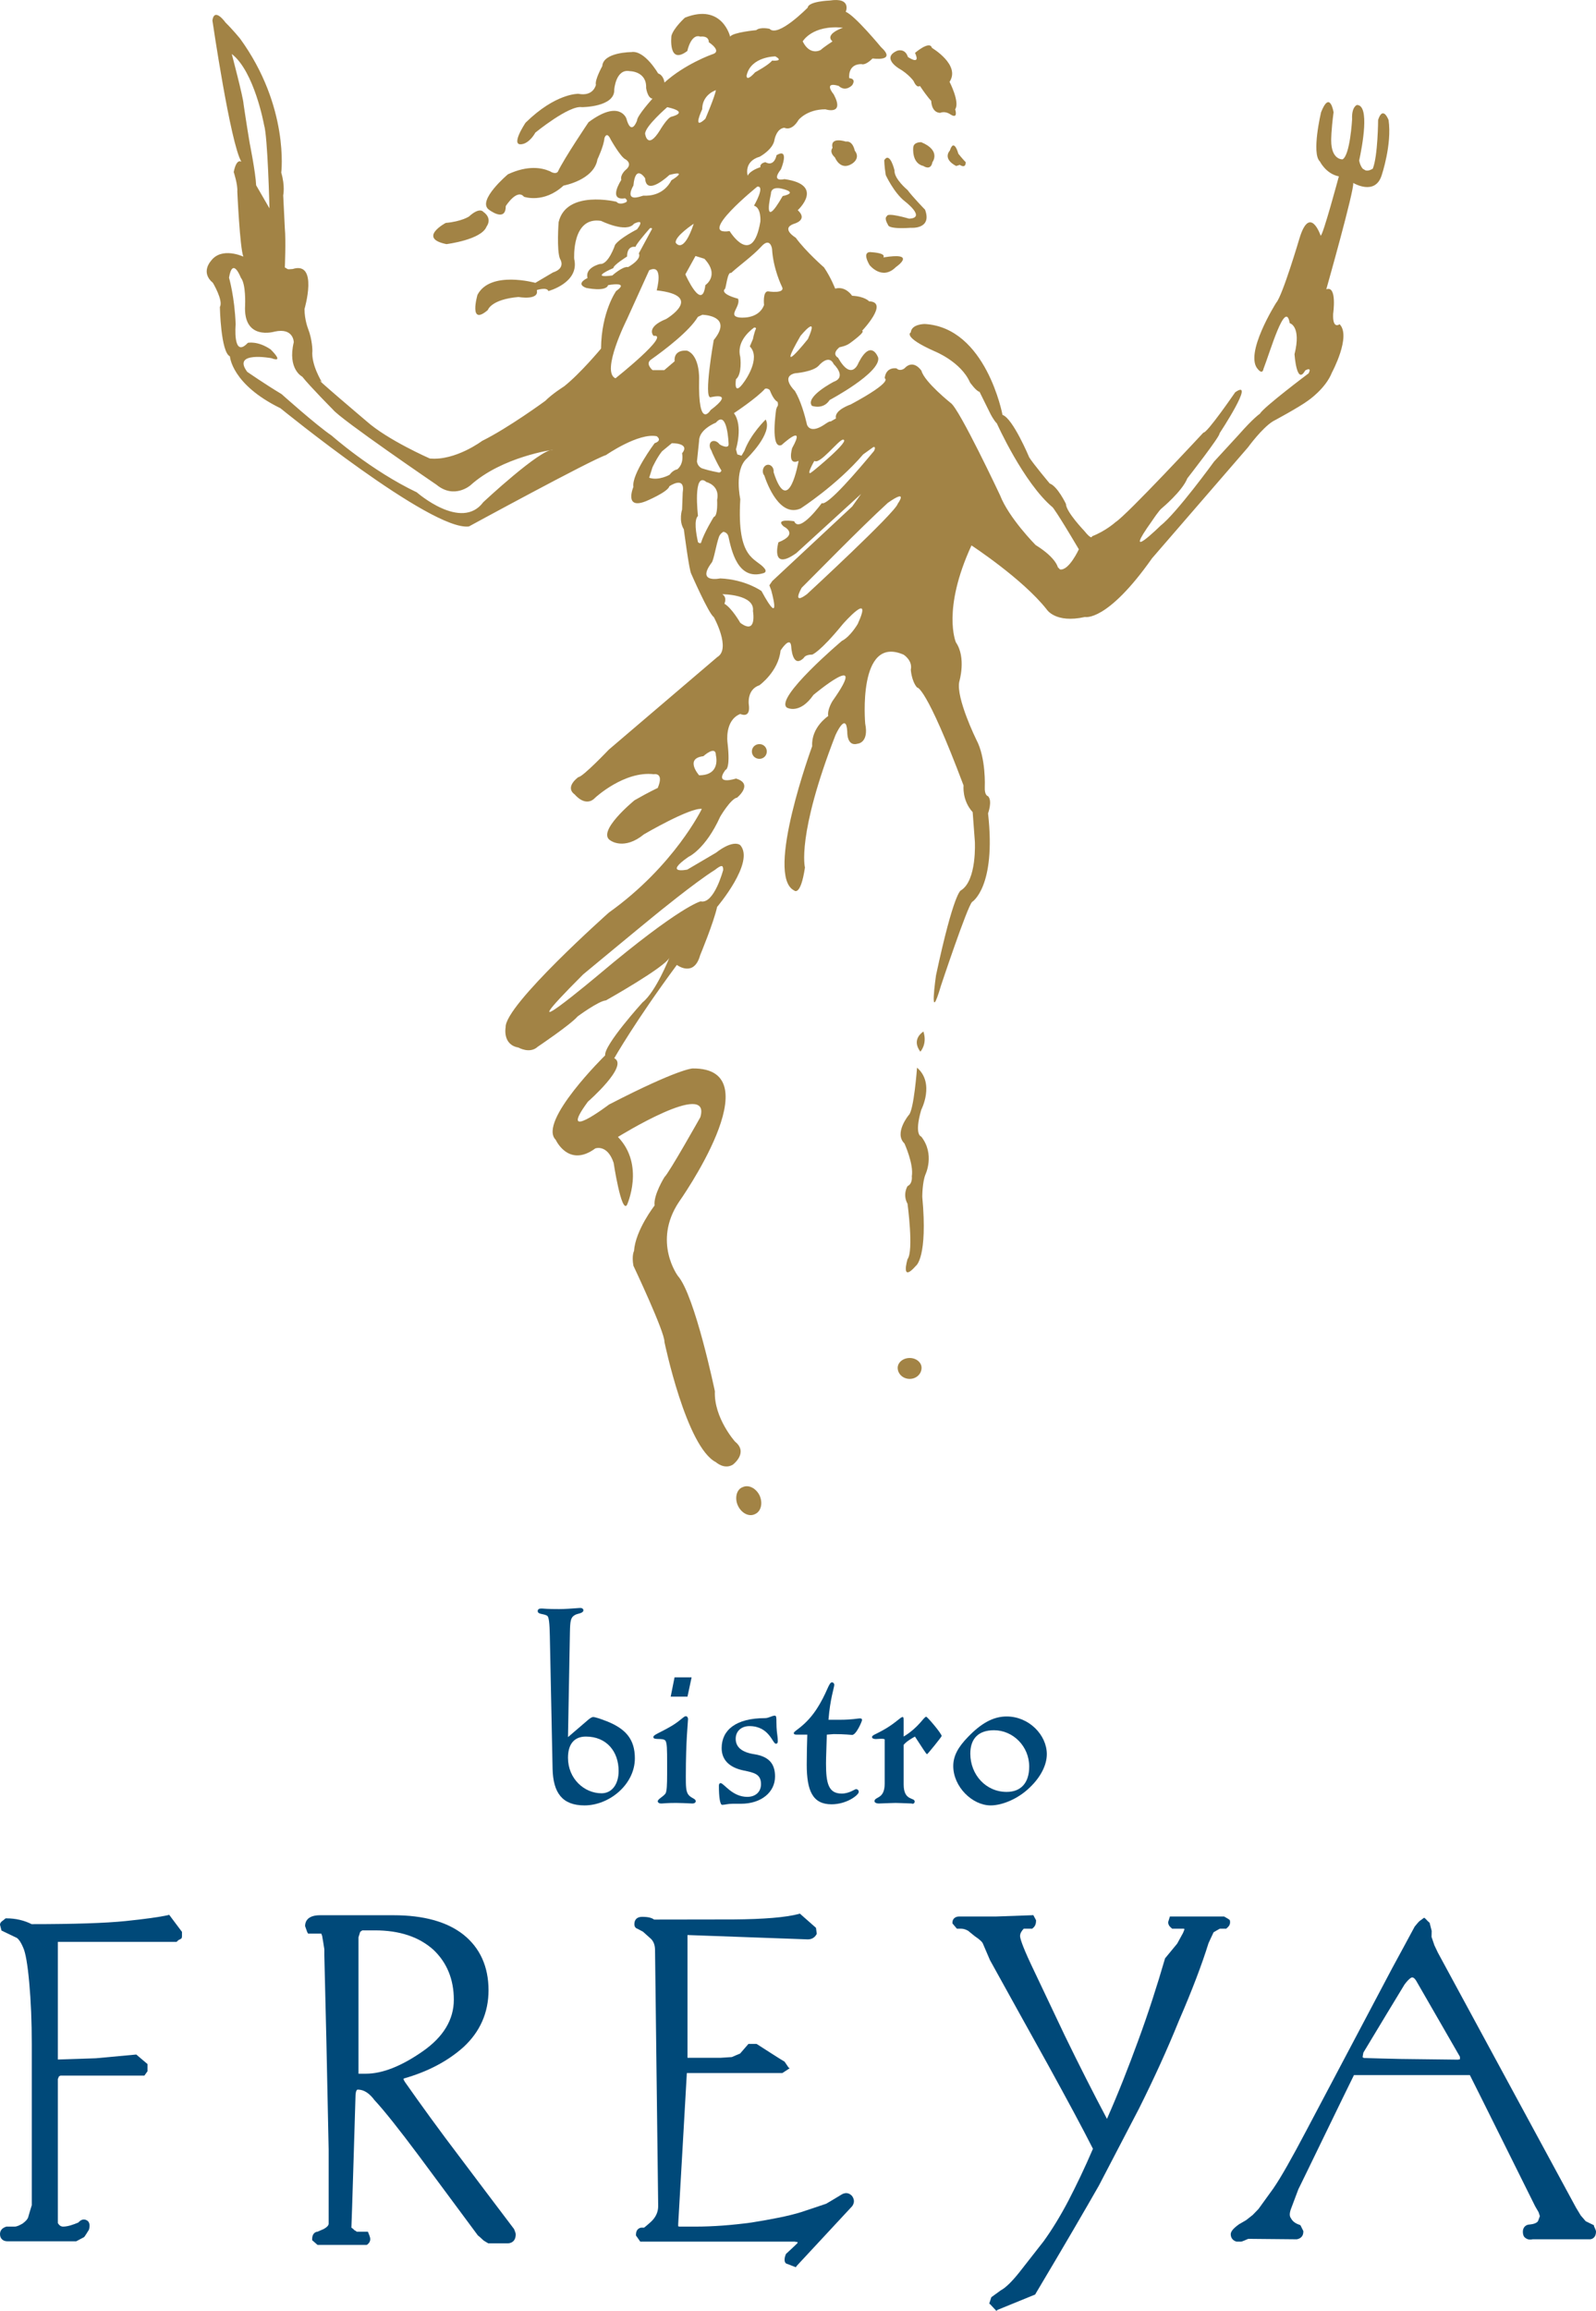 <?xml version="1.0" encoding="UTF-8"?>
<svg width="115.993px" height="167.857px" viewBox="0 0 115.993 167.857" version="1.1" xmlns="http://www.w3.org/2000/svg" xmlns:xlink="http://www.w3.org/1999/xlink">
    <title>Freya-logo</title>
    <g id="Page-1" stroke="none" stroke-width="1" fill="none" fill-rule="evenodd">
        <g id="Elementen-los" transform="translate(-585, -2537)">
            <g id="Freya-logo" transform="translate(585, 2537)">
                <path d="M53.98,108.021 C53.534,108.172 53.384,108.801 53.615,109.334 C53.861,109.897 54.419,110.198 54.851,109.99 C55.299,109.81 55.456,109.214 55.215,108.651 C54.969,108.115 54.419,107.817 53.98,108.021" id="Fill-4-Copy-3" fill="#A28345"></path>
                <path d="M100.158,8.708 C100.158,8.708 100.143,11.327 99.771,12.252 C99.539,12.392 99.354,12.423 99.22,12.364 L99.047,12.26 C98.899,12.102 98.819,11.857 98.78,11.664 C99.005,10.62 99.571,7.62 98.617,7.626 C98.617,7.626 98.223,7.748 98.267,8.67 C98.267,8.67 98.124,11.269 97.574,11.575 C97.574,11.575 96.748,11.633 96.748,10.194 C96.748,10.194 96.74,9.509 96.92,8.156 C96.92,8.156 96.658,6.504 96.011,8.156 C96.011,8.156 95.296,11.155 95.928,11.73 C95.928,11.73 96.369,12.631 97.305,12.81 C97.305,12.809 96.137,17.164 95.981,17.116 C95.981,17.116 95.2,14.807 94.439,17.323 C94.439,17.323 93.21,21.484 92.75,21.992 C92.75,21.992 90.366,25.759 91.44,26.839 C91.44,26.839 91.744,27.229 91.826,26.795 C92.31,25.56 93.428,21.664 93.733,23.473 C93.733,23.473 94.596,23.675 94.082,25.732 C94.082,25.732 94.237,28.038 94.856,26.913 C94.856,26.913 95.364,26.601 95.11,27.115 C95.11,27.115 91.796,29.604 91.572,30.048 C91.572,30.048 91.111,30.346 90.03,31.576 L88.237,33.526 C88.237,33.526 85.51,37.281 84.333,38.195 C84.333,38.195 81.422,41.053 83.731,37.831 C83.731,37.831 84.237,37.063 84.438,36.916 C84.438,36.916 85.927,35.679 86.292,34.746 C86.292,34.746 88.712,31.65 88.632,31.479 C88.632,31.479 91.311,27.422 89.771,28.493 C89.771,28.493 87.723,31.479 87.462,31.421 C87.462,31.421 81.891,37.42 81.073,37.927 C81.073,37.927 80.366,38.569 79.367,38.955 C79.367,38.955 79.367,39.269 78.801,38.56 C78.801,38.56 77.469,37.168 77.469,36.602 C77.469,36.602 76.858,35.32 76.293,35.121 C76.293,35.121 75.085,33.682 74.801,33.221 C74.801,33.221 73.611,30.377 72.86,30.139 C72.86,30.139 71.674,23.788 67.205,23.534 C67.205,23.534 66.24,23.534 66.195,24.143 C66.195,24.143 65.539,24.456 67.937,25.522 C67.937,25.522 69.836,26.274 70.497,27.779 C70.497,27.779 70.937,28.41 71.191,28.463 C71.191,28.463 71.75,29.582 71.98,30.057 C71.98,30.057 72.219,30.531 72.45,30.758 C72.45,30.758 74.385,35.078 76.509,36.856 C76.509,36.856 76.776,37.138 78.407,39.899 C78.407,39.899 77.685,41.479 77.036,41.36 C77.036,41.36 76.732,41.048 76.88,41.203 C76.88,41.203 76.754,40.512 75.266,39.59 C75.266,39.59 73.32,37.629 72.679,35.97 C72.679,35.97 69.716,29.676 69.099,29.275 C69.099,29.275 67.184,27.747 66.969,26.931 C66.969,26.931 66.395,26.041 65.732,26.759 C65.732,26.759 65.419,27.01 65.159,26.759 C65.159,26.759 64.392,26.601 64.295,27.48 C64.295,27.48 65.019,27.66 61.831,29.377 C61.831,29.377 60.594,29.789 60.759,30.393 C60.759,30.393 60.594,30.487 60.37,30.615 C60.326,30.593 60.229,30.631 60.028,30.764 C59.127,31.404 58.783,31.145 58.657,30.874 C58.494,30.167 58.202,29.117 57.77,28.395 C57.77,28.395 56.698,27.374 57.77,27.115 C57.77,27.115 59.09,27.018 59.508,26.555 C59.508,26.555 60.236,25.677 60.594,26.453 C60.594,26.453 61.578,27.374 60.594,27.731 C60.594,27.731 58.501,28.813 59.007,29.477 C59.007,29.477 59.826,29.789 60.296,29.056 C60.296,29.056 64.013,27.079 63.826,25.982 C63.826,25.982 63.327,24.544 62.396,26.349 C62.396,26.349 61.905,27.753 60.906,25.982 C60.906,25.982 60.393,25.732 61.012,25.223 C61.012,25.223 61.482,25.141 61.75,24.941 C61.75,24.941 62.955,24.086 62.651,24.031 C62.651,24.031 64.646,21.94 63.164,21.888 C63.164,21.887 62.858,21.529 61.927,21.484 C61.927,21.484 61.467,20.755 60.698,20.964 C60.698,20.964 60.386,20.153 59.888,19.424 C59.888,19.424 58.567,18.275 57.829,17.264 C57.83,17.264 56.698,16.601 57.718,16.251 C57.718,16.251 58.754,15.983 57.979,15.267 C57.979,15.267 59.989,13.429 57.011,13.011 C57.011,13.011 55.983,13.28 56.758,12.296 C56.758,12.296 57.421,10.702 56.438,11.269 C56.438,11.269 56.289,12.146 55.626,11.782 C55.626,11.782 55.216,11.84 55.262,12.146 C55.262,12.146 54.554,12.349 54.338,12.758 C54.338,12.758 54.024,11.73 55.216,11.382 C55.216,11.382 56.192,10.858 56.289,10.144 C56.289,10.144 56.438,9.325 57.011,9.28 C57.011,9.28 57.518,9.579 58.039,8.708 C58.039,8.708 58.643,7.94 59.989,7.94 C59.989,7.94 61.419,8.403 60.594,6.859 C60.594,6.859 59.776,5.886 60.959,6.242 C60.96,6.242 61.376,6.711 61.927,6.196 C61.927,6.196 62.284,5.729 61.718,5.676 C61.719,5.676 61.578,4.655 62.605,4.655 C62.605,4.655 62.858,4.804 63.418,4.246 C63.418,4.246 65.211,4.505 64.028,3.42 C64.028,3.42 62.129,1.12 61.467,0.86 C61.467,0.86 61.927,-0.214 60.296,0.039 C60.296,0.039 58.754,0.092 58.702,0.554 C58.702,0.554 56.542,2.757 55.932,2.094 C55.932,2.094 55.262,1.937 54.957,2.191 C54.957,2.191 53.265,2.346 53.064,2.661 C53.064,2.661 52.492,0.211 49.781,1.282 C49.781,1.282 48.961,2.02 48.798,2.599 C48.798,2.599 48.537,4.776 49.952,3.704 C49.952,3.704 50.22,2.415 50.898,2.661 C50.898,2.661 51.515,2.555 51.515,3.069 C51.515,3.069 52.558,3.741 51.732,3.956 C51.732,3.956 49.781,4.648 48.291,5.997 C48.291,5.997 48.247,5.475 47.83,5.334 C47.83,5.334 46.853,3.627 45.886,3.784 C45.886,3.784 43.838,3.784 43.772,4.804 C43.772,4.804 43.212,5.809 43.309,6.162 C43.309,6.162 43.138,7.029 42.035,6.814 C42.035,6.814 40.389,6.756 38.194,8.916 C38.194,8.916 36.957,10.755 38.037,10.448 C38.037,10.448 38.499,10.355 38.908,9.632 C38.908,9.632 41.366,7.626 42.291,7.784 C42.291,7.784 44.702,7.784 44.642,6.504 C44.642,6.504 44.755,4.969 45.774,5.169 C45.774,5.168 47.011,5.169 46.959,6.392 C46.959,6.392 47.055,7.12 47.42,7.168 C47.42,7.167 46.297,8.403 46.297,8.758 C46.297,8.758 45.886,9.943 45.521,8.604 C45.521,8.603 45.029,7.195 42.773,8.879 C42.773,8.879 40.994,11.509 40.539,12.481 C40.33,12.708 39.944,12.423 39.944,12.423 L39.959,12.437 C39.4,12.193 38.394,11.975 36.914,12.661 C36.914,12.661 34.656,14.562 35.521,15.221 C35.521,15.221 36.757,16.192 36.757,14.971 C36.757,14.971 37.576,13.674 38.082,14.293 C38.082,14.293 39.519,14.807 40.956,13.481 C40.956,13.481 43.168,13.086 43.421,11.575 C43.421,11.575 43.883,10.605 43.928,10.039 C43.928,10.039 44.084,9.474 44.389,10.144 C44.389,10.144 45.112,11.426 45.462,11.575 C45.462,11.575 46.034,11.888 45.462,12.349 C45.462,12.349 45.051,12.708 45.156,13.065 C45.156,13.065 44.136,14.605 45.432,14.403 C45.432,14.403 45.73,14.605 45.432,14.718 C45.432,14.718 45.008,14.911 44.806,14.657 C44.806,14.657 41.157,13.762 40.599,16.138 C40.599,16.138 40.442,18.193 40.702,18.806 C40.702,18.806 41.164,19.474 40.19,19.789 L38.908,20.545 C38.908,20.545 35.632,19.631 34.701,21.417 C34.701,21.417 34.031,23.743 35.454,22.52 C35.454,22.52 35.677,21.747 37.679,21.573 C37.679,21.573 39.207,21.844 39.013,21.069 C39.013,21.069 39.757,20.829 39.853,21.142 C39.853,21.142 42.14,20.54 41.731,18.806 C41.731,18.806 41.537,15.707 43.682,16.044 C43.682,16.044 45.521,16.957 46.079,16.251 C46.079,16.251 46.959,15.79 46.297,16.659 C46.297,16.659 45.037,17.3 44.702,17.784 C44.702,17.784 44.226,19.23 43.608,19.175 C43.608,19.175 42.498,19.424 42.699,20.197 C42.699,20.197 41.774,20.606 42.602,20.913 C42.602,20.913 44.04,21.225 44.195,20.711 C44.195,20.711 45.811,20.413 44.777,21.142 C44.777,21.142 43.704,22.654 43.682,25.32 C43.682,25.32 42.184,27.124 40.994,28.067 C40.994,28.067 40.136,28.604 39.63,29.117 C39.63,29.117 36.957,31.078 35.035,32.028 C35.035,32.028 33.101,33.481 31.239,33.305 C31.239,33.305 28.171,31.963 26.643,30.6 C26.643,30.6 22.436,27.041 23.39,27.747 C23.39,27.747 22.6,26.483 22.704,25.477 C22.704,25.477 22.704,24.68 22.391,23.881 C22.391,23.881 22.131,23.23 22.131,22.445 C22.131,22.445 23.159,18.946 21.268,19.54 C20.784,19.587 20.955,19.54 20.701,19.43 C20.701,19.43 20.784,17.449 20.701,16.585 L20.583,14.187 C20.583,14.187 20.732,13.525 20.441,12.541 C20.441,12.541 21.044,7.761 17.446,2.801 C17.446,2.801 16.926,2.163 16.391,1.638 C16.391,1.638 15.585,0.495 15.437,1.484 C15.437,1.484 16.746,10.427 17.544,11.752 C17.544,11.751 17.195,11.454 16.986,12.498 C16.986,12.498 17.285,13.392 17.247,13.906 C17.247,13.906 17.434,18.021 17.686,18.641 C17.686,18.64 16.092,17.889 15.318,18.969 C15.318,18.969 14.559,19.789 15.473,20.545 C15.473,20.545 16.249,21.844 15.98,22.296 C15.98,22.296 16.04,25.572 16.71,25.886 C16.71,25.886 16.822,27.913 20.381,29.653 C20.381,29.653 31.372,38.606 34.082,38.239 C34.082,38.239 43.011,33.376 44.04,33.056 C44.04,33.056 46.392,31.421 47.726,31.686 C47.726,31.686 48.179,31.984 47.575,32.194 C47.575,32.194 45.886,34.451 46.034,35.365 C46.034,35.365 45.319,37.063 46.959,36.4 C46.959,36.4 48.544,35.737 48.648,35.32 C48.648,35.32 49.825,34.503 49.617,35.785 L49.572,37.011 C49.572,37.011 49.311,37.831 49.699,38.446 C49.699,38.446 50.086,41.429 50.235,41.672 C50.235,41.672 51.515,44.6 51.873,44.816 C51.873,44.816 53.154,47.123 52.133,47.726 L44.247,54.451 C44.247,54.451 42.349,56.447 42.035,56.447 C42.035,56.447 41.009,57.16 41.774,57.712 C41.774,57.712 42.558,58.695 43.265,57.936 C43.265,57.936 45.373,55.983 47.516,56.238 C47.516,56.238 48.291,56.074 47.801,57.237 C47.801,57.237 47.211,57.502 46.116,58.129 C46.116,58.129 43.265,60.452 44.389,61.065 C44.389,61.065 45.373,61.778 46.802,60.602 C46.802,60.602 50.137,58.652 51.008,58.756 C51.008,58.756 49.006,62.896 44.247,66.29 C44.247,66.29 36.668,73.022 36.749,74.617 C36.749,74.617 36.496,75.884 37.679,76.092 C37.679,76.092 38.507,76.57 39.08,76.033 C39.08,76.033 41.455,74.439 41.984,73.827 C41.984,73.827 43.517,72.697 44.04,72.666 C44.04,72.666 48.334,70.254 48.648,69.567 C48.648,69.567 47.672,72.039 46.696,72.813 C46.697,72.813 43.883,75.911 43.981,76.659 C43.981,76.659 39.064,81.482 40.389,82.794 C40.389,82.794 41.32,84.851 43.265,83.418 C43.265,83.418 44.136,83.09 44.597,84.464 C44.597,84.464 45.156,88.156 45.565,87.527 C45.565,87.527 46.891,84.638 44.91,82.585 C44.91,82.585 51.732,78.351 50.898,81.153 C50.898,81.153 48.604,85.236 48.291,85.503 C48.291,85.503 47.472,86.815 47.575,87.563 C47.575,87.563 46.184,89.345 46.079,90.867 C46.079,90.867 45.901,91.194 46.034,91.939 C46.034,91.939 48.334,96.794 48.291,97.479 C48.291,97.479 49.869,105.103 52.029,106.208 C52.029,106.208 52.639,106.772 53.265,106.386 C53.265,106.386 54.42,105.521 53.422,104.717 C53.422,104.717 51.873,102.987 51.955,101.054 C51.955,101.054 50.504,94.086 49.267,92.681 C49.267,92.681 47.42,90.21 49.334,87.321 C49.334,87.321 56.267,77.554 50.338,77.61 C50.338,77.61 49.334,77.61 44.263,80.23 C44.263,80.23 40.42,83.15 42.729,80.021 C42.729,80.021 45.73,77.404 44.642,76.867 C44.642,76.867 46.184,74.155 49.192,70.09 C49.192,70.09 50.429,71.029 50.883,69.389 C50.883,69.389 51.873,67.008 52.118,65.876 C52.118,65.876 54.882,62.627 53.802,61.392 C53.802,61.392 53.339,60.93 52.029,61.944 L49.952,63.165 C49.952,63.165 48.179,63.536 50.034,62.242 C50.034,62.242 51.263,61.706 52.342,59.321 C52.342,59.321 53.109,58.011 53.572,57.936 C53.572,57.936 54.798,56.939 53.489,56.552 C53.489,56.552 51.873,57.087 52.722,55.926 C52.722,55.926 53.109,55.926 52.871,53.928 C52.871,53.928 52.648,52.321 53.802,51.86 C53.802,51.86 54.577,52.247 54.42,51.162 C54.42,51.162 54.263,50.088 55.193,49.775 C55.193,49.775 56.572,48.786 56.729,47.251 C56.729,47.251 57.421,46.163 57.502,46.936 C57.503,46.936 57.57,48.621 58.419,47.787 C58.419,47.787 58.501,47.549 59.028,47.549 C59.028,47.549 59.573,47.392 61.263,45.323 C61.263,45.323 63.499,42.782 62.337,45.323 C62.337,45.323 61.802,46.246 61.19,46.549 C61.19,46.549 56.267,50.706 57.189,51.399 C57.189,51.399 58.107,51.935 59.119,50.477 C59.119,50.477 63.269,47.014 60.504,50.921 C60.504,50.921 60.109,51.547 60.192,52.01 C60.192,52.01 58.941,52.83 59.028,54.199 C59.028,54.199 55.572,63.611 57.718,64.682 C57.718,64.682 58.181,65.159 58.501,63.015 C58.501,63.015 57.882,60.692 60.722,53.393 C60.722,53.393 61.503,51.636 61.578,53.156 C61.578,53.156 61.532,54.258 62.337,54.02 C62.337,54.02 63.164,53.962 62.88,52.558 C62.88,52.558 62.3,46.08 65.674,47.555 C65.674,47.555 66.342,47.975 66.195,48.643 C66.195,48.643 66.24,49.455 66.648,49.939 C66.648,49.938 67.265,49.715 70.03,57.058 C70.03,57.058 69.904,58.129 70.691,58.993 C70.691,58.993 70.804,60.452 70.85,61.123 C70.85,61.123 71.012,63.967 69.828,64.682 C69.828,64.682 69.321,64.801 68.026,70.847 C68.026,70.847 67.468,74.721 68.392,71.581 C68.392,71.581 70.29,65.876 70.647,65.517 C70.647,65.517 72.412,64.445 71.809,59.081 C71.809,59.081 72.145,58.177 71.809,57.834 C71.809,57.833 71.541,57.8 71.571,57.16 C71.571,57.16 71.674,55.062 70.953,53.722 C70.953,53.722 69.471,50.706 69.716,49.521 C69.716,49.521 70.245,47.781 69.471,46.655 C69.471,46.654 68.444,44.302 70.605,39.618 C70.605,39.618 74.319,42.045 76.068,44.263 C76.068,44.263 76.695,45.301 78.853,44.816 C78.853,44.816 80.447,45.211 83.731,40.548 L90.702,32.492 C90.702,32.492 91.72,31.089 92.519,30.6 C92.52,30.6 94.417,29.582 95.059,29.104 C95.059,29.104 96.337,28.24 96.8,27.063 C96.8,27.063 98.223,24.428 97.359,23.55 C97.359,23.55 96.836,23.964 96.89,22.788 C96.89,22.788 97.193,20.705 96.391,21.015 C96.391,21.015 98.446,13.762 98.348,13.288 C98.348,13.288 99.951,14.254 100.419,12.721 C100.419,12.721 101.173,10.501 100.918,8.723 C100.918,8.723 100.515,7.626 100.158,8.708 Z M58.181,24.395 C58.181,24.395 59.573,22.704 58.717,24.627 C58.717,24.627 56.267,27.703 58.181,24.395 L58.181,24.395 Z M61.263,2.014 C61.263,2.014 59.888,2.474 60.504,3.008 C60.504,3.008 59.888,3.406 59.649,3.627 C59.649,3.627 58.882,4.096 58.337,3.008 C58.337,3.008 59.028,1.788 61.263,2.014 L61.263,2.014 Z M16.844,3.92 C18.49,5.19 19.189,9.065 19.189,9.065 C19.457,9.885 19.584,15.133 19.584,15.133 L18.616,13.459 C18.573,12.519 18.147,10.398 18.147,10.398 C17.932,9.131 17.701,7.56 17.701,7.56 C17.686,7.106 16.844,3.92 16.844,3.92 L16.844,3.92 Z M35.126,36.474 C33.538,38.612 30.293,35.763 30.293,35.763 C26.957,34.174 24.104,31.641 24.104,31.641 C22.973,30.874 20.463,28.626 20.463,28.626 C19.272,27.913 17.969,27.01 17.969,27.01 C16.822,25.477 19.726,26.018 19.726,26.018 C20.732,26.4 19.665,25.378 19.665,25.378 C18.72,24.738 18.013,24.903 18.013,24.903 C16.896,26.096 17.126,23.55 17.126,23.55 C17.054,21.573 16.644,20.167 16.644,20.167 C16.912,18.604 17.5,20.167 17.5,20.167 C17.887,20.628 17.814,22.163 17.814,22.163 C17.655,24.785 19.965,24.086 19.965,24.086 C21.35,23.787 21.35,24.859 21.35,24.859 C20.88,26.825 21.967,27.361 21.967,27.361 C22.526,28.067 24.187,29.741 24.187,29.741 C24.739,30.452 31.723,35.21 31.723,35.21 C33.019,36.281 34.194,35.248 34.194,35.248 C36.496,33.169 40.205,32.664 40.205,32.664 C39.272,32.598 35.126,36.474 35.126,36.474 L35.126,36.474 Z M51.948,63.194 C52.462,62.79 52.558,62.838 52.558,63.194 C52.558,63.194 51.903,65.696 50.921,65.473 C50.921,65.473 49.468,65.784 43.54,70.774 C43.54,70.774 36.228,76.923 42.387,70.774 C42.387,70.774 46.809,67.111 47.606,66.47 C47.606,66.47 50.518,64.086 51.948,63.194 L51.948,63.194 Z M50.809,56.315 C50.809,56.315 49.728,55.093 51.12,54.928 C51.12,54.928 52.029,54.094 52.029,54.868 C52.029,54.868 52.417,56.315 50.809,56.315 L50.809,56.315 Z M59.186,33.475 C59.573,33.788 60.959,31.935 61.263,31.935 C61.883,31.935 59.186,34.167 58.954,34.324 C58.544,34.591 59.186,33.475 59.186,33.475 L59.186,33.475 Z M56.028,14.092 C56.028,13.481 56.809,13.702 56.809,13.702 C58.107,14.017 56.884,14.24 56.884,14.24 C55.343,16.928 56.028,14.092 56.028,14.092 L56.028,14.092 Z M56.11,18.076 C56.192,19.539 56.818,20.8 56.818,20.8 C57.145,21.373 55.813,21.164 55.813,21.164 C55.417,21.164 55.529,22.156 55.529,22.156 C55.112,23.257 53.713,23.059 53.713,23.059 C52.871,22.932 53.84,22.282 53.645,21.7 C52.231,21.313 52.685,20.987 52.685,20.987 C52.766,20.949 52.871,19.689 53.131,19.833 C53.713,19.297 54.696,18.595 55.306,17.933 C55.983,17.164 56.11,18.076 56.11,18.076 L56.11,18.076 Z M54.107,27.703 C53.265,28.932 53.489,27.546 53.489,27.546 C53.957,27.167 53.802,25.939 53.802,25.939 C53.534,24.92 54.316,24.157 54.807,23.792 C54.882,23.792 54.932,23.8 54.948,23.859 C54.798,24.188 54.723,24.627 54.723,24.627 L54.494,25.163 C55.343,26.018 54.107,27.703 54.107,27.703 L54.107,27.703 Z M51.679,32.686 C51.709,32.722 51.754,32.863 51.776,32.917 C52.088,33.591 52.297,33.973 52.43,34.174 C52.409,34.249 52.372,34.314 52.253,34.324 C51.634,34.21 51.247,34.094 50.996,34.011 C50.771,33.89 50.681,33.705 50.652,33.526 L50.809,32.015 C50.809,31.173 52.029,30.702 52.029,30.702 C52.871,29.705 52.953,32.243 52.953,32.243 C52.983,32.664 52.32,32.313 52.291,32.266 C52.125,32.051 51.873,31.963 51.702,32.084 C51.547,32.194 51.538,32.47 51.679,32.686 L51.679,32.686 Z M54.263,5.475 C54.577,4.096 56.349,4.096 56.349,4.096 C57.033,4.477 56.11,4.403 56.11,4.403 C55.879,4.715 54.882,5.251 54.882,5.251 C54.189,6.013 54.263,5.475 54.263,5.475 L54.263,5.475 Z M55.038,13.556 C55.647,13.481 54.798,14.939 54.798,14.939 C55.343,15.096 55.262,16.093 55.262,16.093 C54.681,19.496 53.027,16.786 53.027,16.786 C50.569,17.164 55.038,13.556 55.038,13.556 L55.038,13.556 Z M51.033,7.94 C51.033,6.859 52.029,6.549 52.029,6.549 C51.955,7.019 51.263,8.631 51.263,8.631 C50.265,9.556 51.032,7.94 51.033,7.94 L51.033,7.94 Z M51.195,18.797 C52.334,20.01 51.263,20.711 51.263,20.711 C51.033,22.704 49.81,19.929 49.81,19.929 L50.547,18.595 L51.195,18.797 Z M50.42,16.251 C49.647,18.551 49.11,17.629 49.11,17.629 C49.028,17.164 50.42,16.251 50.42,16.251 L50.42,16.251 Z M48.493,7.784 C50.19,8.161 48.798,8.476 48.798,8.476 C48.493,8.552 47.955,9.474 47.955,9.474 C47.04,10.94 46.885,9.714 46.885,9.714 C46.885,9.168 48.493,7.784 48.493,7.784 L48.493,7.784 Z M46.034,13.481 C46.184,11.857 46.885,12.946 46.885,12.946 C46.959,14.32 48.648,12.708 48.648,12.708 C50.109,12.318 48.798,13.095 48.798,13.095 C48.247,14.144 47.263,14.24 46.758,14.211 C46.719,14.226 46.691,14.231 46.655,14.24 C45.268,14.718 46.034,13.481 46.034,13.481 L46.034,13.481 Z M44.501,20.01 C42.729,20.249 44.576,19.474 44.576,19.474 C44.576,19.253 45.574,18.634 45.574,18.634 C45.574,17.784 46.184,17.933 46.184,17.933 C46.236,17.747 46.802,17.071 47.233,16.58 C47.308,16.546 47.382,16.557 47.391,16.623 L46.429,18.402 C46.655,18.855 45.648,19.401 45.648,19.401 C45.268,19.318 44.5,20.01 44.501,20.01 L44.501,20.01 Z M44.731,27.48 C43.645,27.01 45.565,23.191 45.565,23.191 L47.181,19.631 C48.276,19.109 47.726,21.092 47.726,21.092 C51.263,21.484 48.418,23.17 48.418,23.17 C46.885,23.787 47.501,24.395 47.501,24.395 C48.798,24.246 44.731,27.48 44.731,27.48 L44.731,27.48 Z M49.572,32.929 C49.572,32.929 49.743,33.661 49.222,34.094 C49.222,34.094 48.931,34.121 48.664,34.486 C48.664,34.486 47.874,34.94 47.181,34.702 L47.42,33.945 C47.42,33.945 47.755,33.221 48.113,32.782 L48.826,32.194 C48.826,32.194 50.19,32.164 49.572,32.929 L49.572,32.929 Z M49.952,25.477 C49.952,25.477 48.953,25.32 49.028,26.245 L48.276,26.886 L47.428,26.886 C47.428,26.886 46.876,26.431 47.308,26.124 C48.334,25.4 50.115,24.039 50.718,23.019 C50.793,22.975 50.921,22.923 51.054,22.862 C51.672,22.898 53.118,23.17 51.873,24.702 C51.873,24.702 51.12,28.932 51.642,28.858 C51.642,28.858 53.489,28.395 51.642,29.789 C51.642,29.789 50.727,31.316 50.809,27.546 C50.809,27.546 50.883,25.856 49.952,25.477 L49.952,25.477 Z M50.727,39.38 C50.591,38.746 50.42,37.779 50.727,37.475 C50.727,37.475 50.338,34.167 51.344,35.016 C51.344,35.016 52.342,35.248 52.118,36.319 C52.118,36.319 52.193,37.475 51.873,37.554 C51.873,37.554 51.172,38.687 50.942,39.44 C50.868,39.485 50.793,39.44 50.727,39.38 L50.727,39.38 Z M53.802,45.241 C53.802,45.241 53.192,44.17 52.648,43.854 C52.648,43.854 52.871,43.393 52.492,43.163 C52.492,43.163 54.882,43.163 54.723,44.39 C54.723,44.39 55.038,46.163 53.802,45.241 L53.802,45.241 Z M56.125,42.208 L55.916,42.515 L56.043,42.856 C56.043,42.856 56.884,45.781 55.343,42.932 C55.343,42.932 54.189,42.092 52.342,42.015 C52.342,42.015 50.569,42.396 51.732,40.855 C51.88,40.644 52.044,39.595 52.245,39.016 C52.334,38.746 52.573,38.629 52.573,38.629 C52.573,38.629 52.862,38.657 52.937,38.963 C53.161,39.968 53.609,42.208 55.499,41.628 C55.499,41.628 55.768,41.554 55.572,41.302 C54.957,40.504 53.534,40.741 53.802,36.255 C53.802,36.255 53.339,34.167 54.263,33.318 C54.263,33.318 56.192,31.479 55.647,30.473 C55.647,30.473 54.554,31.523 54.099,32.752 L53.891,33.1 L53.585,33.006 L53.489,32.634 C53.489,32.634 54.024,30.929 53.339,30.013 C53.339,30.013 55.016,28.902 55.604,28.234 C55.716,28.209 55.827,28.223 55.939,28.328 C56.065,28.648 56.267,29.068 56.513,29.192 C56.542,29.311 56.572,29.459 56.474,29.56 C56.438,29.604 56.438,29.608 56.467,29.604 L56.415,29.705 C56.415,29.705 55.953,32.7 56.809,32.322 C56.809,32.322 58.635,30.637 57.57,32.55 C57.57,32.55 57.189,33.854 58.039,33.475 C58.039,33.475 57.317,37.718 56.221,34.292 C56.228,34.265 56.228,34.244 56.228,34.226 C56.228,33.968 56.043,33.757 55.827,33.757 C55.61,33.757 55.439,33.968 55.439,34.226 C55.439,34.346 55.472,34.459 55.544,34.53 C55.776,35.231 56.684,37.585 58.181,36.938 C58.181,36.938 60.811,35.248 62.732,33.006 L63.477,32.47 C63.58,32.448 63.641,32.515 63.521,32.757 C62.375,34.138 60.134,36.773 59.722,36.548 C59.722,36.548 58.107,38.783 57.718,37.861 C57.718,37.861 56.267,37.624 56.952,38.239 C56.952,38.239 58.107,38.783 56.572,39.394 C56.572,39.394 55.953,41.554 57.882,40.17 L62.583,35.878 L61.936,36.79 L56.125,42.208 Z M65.243,36.596 C65.092,37.212 58.643,43.163 58.643,43.163 C57.503,44.011 58.263,42.694 58.263,42.694 C58.985,41.987 62.553,38.322 64.525,36.527 C66.082,35.431 65.243,36.596 65.243,36.596 L65.243,36.596 Z" id="Fill-6-Copy-3" fill="#A28345"></path>
                <path d="M66.113,98.641 C65.629,98.641 65.242,98.967 65.242,99.354 C65.242,99.801 65.629,100.159 66.113,100.159 C66.595,100.159 66.976,99.801 66.976,99.354 C66.976,98.967 66.595,98.641 66.113,98.641" id="Fill-8-Copy-3" fill="#A28345"></path>
                <path d="M67.112,74.93 C67.112,74.93 66.194,75.464 66.888,76.391 C66.888,76.391 67.408,75.851 67.112,74.93" id="Fill-10-Copy-3" fill="#A28345"></path>
                <path d="M66.953,80.616 C66.953,80.616 67.959,78.683 66.648,77.553 C66.648,77.553 66.418,80.706 66.038,81.004 C66.038,81.004 64.957,82.316 65.732,83.057 C65.732,83.057 66.418,84.552 66.268,85.446 C66.268,85.446 66.342,85.982 65.957,86.157 C65.957,86.157 65.577,86.755 65.957,87.44 C65.957,87.44 66.418,90.866 65.957,91.461 C65.957,91.461 65.419,93.25 66.573,91.939 C66.573,91.939 67.438,91.344 67.028,86.933 C67.028,86.933 67.028,85.861 67.265,85.297 C67.266,85.297 67.959,83.836 66.953,82.557 C66.953,82.557 66.418,82.464 66.953,80.616" id="Fill-12-Copy-3" fill="#A28345"></path>
                <path d="M63.335,18.319 C63.335,18.319 62.575,18.164 63.195,19.252 C63.195,19.252 64.102,20.407 65.108,19.401 C65.108,19.401 66.746,18.283 64.192,18.7 C64.192,18.7 64.498,18.402 63.335,18.319" id="Fill-14-Copy-3" fill="#A28345"></path>
                <path d="M64.266,11.633 C64.266,11.633 64.266,12.067 64.376,12.721 C64.376,12.721 64.957,13.986 65.756,14.619 C65.756,14.619 67.357,15.833 66.068,15.883 C66.068,15.883 64.46,15.403 64.46,15.706 C64.46,15.706 64.213,15.794 64.548,16.352 C64.548,16.352 64.525,16.659 66.194,16.546 C66.194,16.546 67.765,16.682 67.23,15.231 C67.23,15.231 66.328,14.306 65.956,13.801 C65.956,13.801 64.973,12.994 65.01,12.376 C65.01,12.376 64.684,10.978 64.266,11.633" id="Fill-16-Copy-3" fill="#A28345"></path>
                <path d="M60.682,11.439 C60.682,11.439 61.065,12.436 61.92,11.895 C61.92,11.895 62.575,11.514 62.12,10.939 C62.12,10.939 61.995,10.204 61.467,10.284 C61.467,10.284 60.304,9.89 60.505,10.745 C60.505,10.745 60.23,11.022 60.682,11.439" id="Fill-18-Copy-3" fill="#A28345"></path>
                <path d="M66.953,10.329 C66.953,10.329 66.411,10.299 66.374,10.701 C66.374,10.701 66.231,11.857 67.112,12.058 C67.112,12.058 67.647,12.436 67.765,11.782 C67.765,11.782 68.422,10.939 66.953,10.329" id="Fill-20-Copy-3" fill="#A28345"></path>
                <path d="M69.032,10.94 C69.032,10.94 68.458,11.515 69.493,12.059 L69.755,11.975 C69.755,11.975 70.187,12.288 70.187,11.782 C70.187,11.782 69.955,11.554 69.649,11.164 C69.649,11.164 69.338,9.979 69.032,10.94" id="Fill-22-Copy-3" fill="#A28345"></path>
                <path d="M65.324,4.969 C66.039,5.377 66.395,5.885 66.395,5.885 C66.649,6.458 66.857,6.241 66.857,6.241 C67.468,7.15 67.676,7.322 67.676,7.322 C67.73,8.253 68.338,8.195 68.338,8.195 C68.706,8.046 69.054,8.297 69.054,8.297 C69.673,8.708 69.42,7.94 69.42,7.94 C69.776,7.418 69.01,5.944 69.01,5.944 C69.829,4.715 67.73,3.478 67.73,3.478 C67.573,2.913 66.5,3.843 66.5,3.843 C66.953,4.804 65.985,4.14 65.985,4.14 C65.778,3.478 65.212,3.682 65.212,3.682 C64.028,4.195 65.324,4.969 65.324,4.969" id="Fill-24-Copy-3" fill="#A28345"></path>
                <path d="M32.445,17.733 C32.445,17.733 35.005,17.419 35.364,16.451 C35.364,16.451 35.827,15.883 35.117,15.38 C35.117,15.38 34.858,15.021 34.083,15.728 C34.083,15.728 33.533,16.092 32.393,16.192 C32.393,16.192 30.322,17.299 32.445,17.733" id="Fill-26-Copy-3" fill="#A28345"></path>
                <path d="M55.194,54.05 C54.882,54.05 54.644,54.286 54.644,54.585 C54.644,54.884 54.882,55.12 55.194,55.12 C55.492,55.12 55.73,54.885 55.73,54.585 C55.73,54.286 55.492,54.05 55.194,54.05" id="Fill-28-Copy-3" fill="#A28345"></path>
                <g id="Group-15-Copy-2" transform="translate(0, 139)" fill="#004979">
                    <path d="M12.184,0.118 C11.594,0.247 10.544,0.395 9.113,0.542 C7.682,0.689 5.387,0.766 2.301,0.766 C1.76,0.493 1.142,0.344 0.466,0.344 L0.413,0.344 L0.333,0.405 L0.21,0.505 C0.076,0.589 0,0.689 0,0.811 C0.009,0.864 0.085,1.143 0.085,1.143 L0.108,1.23 L1.241,1.774 C1.331,1.845 1.488,2.007 1.682,2.462 C1.858,2.84 2.005,3.688 2.125,5.014 C2.248,6.351 2.31,7.857 2.31,9.512 L2.31,21.177 C2.301,21.177 2.04,22.082 2.04,22.082 C2.005,22.169 1.92,22.305 1.655,22.506 C1.436,22.634 1.232,22.735 1.065,22.735 L0.466,22.735 C0.138,22.834 0,23.034 0,23.28 C0,23.599 0.21,23.802 0.542,23.802 L5.538,23.802 L6.109,23.5 C6.152,23.476 6.466,22.956 6.466,22.956 C6.546,22.665 6.513,22.466 6.389,22.335 C6.293,22.258 6.019,22.073 5.692,22.439 C5.31,22.601 4.916,22.735 4.588,22.735 C4.411,22.735 4.303,22.634 4.204,22.483 L4.204,12.004 C4.217,12.004 4.264,11.883 4.278,11.829 C4.326,11.8 4.349,11.786 4.393,11.767 C4.497,11.767 10.493,11.767 10.493,11.767 L10.72,11.451 L10.72,10.928 L9.903,10.236 L6.97,10.507 C6.97,10.507 4.835,10.582 4.204,10.598 L4.204,2.054 L12.831,2.054 L12.974,1.921 L13.125,1.845 L13.202,1.784 L13.226,1.665 L13.226,1.327 L12.294,0.084 L12.184,0.118 Z" id="Fill-30"></path>
                    <path d="M33.515,17.819 C31.9,15.698 30.549,13.824 29.437,12.241 C29.437,12.241 29.35,12.104 29.322,12.018 C29.342,12.003 29.342,11.984 29.35,11.975 C31.093,11.482 32.546,10.716 33.697,9.684 C34.876,8.59 35.505,7.208 35.505,5.567 C35.505,3.838 34.876,2.481 33.678,1.525 C32.489,0.588 30.779,0.118 28.61,0.118 L23.258,0.118 C22.316,0.118 22.173,0.613 22.173,0.907 C22.192,0.974 22.327,1.341 22.327,1.341 L22.392,1.453 L23.352,1.453 C23.369,1.525 23.409,1.599 23.409,1.599 L23.493,2.088 L23.572,2.591 L23.572,3.033 L23.723,9.338 L23.885,17.124 L23.885,22.534 C23.885,22.634 23.77,22.777 23.524,22.911 L23.078,23.105 C23.039,23.105 22.687,23.133 22.687,23.657 L22.687,23.723 L23.078,24.064 L26.643,24.064 L26.681,24.05 C26.879,23.903 26.956,23.708 26.879,23.476 C26.879,23.447 26.738,23.105 26.738,23.105 L25.928,23.105 C25.88,23.056 25.74,22.985 25.74,22.985 C25.74,22.957 25.616,22.858 25.539,22.811 C25.558,22.634 25.835,13.326 25.835,13.326 C25.835,13.153 25.853,12.783 26.004,12.783 C26.441,12.783 26.842,13.041 27.214,13.545 C27.926,14.309 29,15.661 30.454,17.608 L34.734,23.38 C34.781,23.399 35.123,23.723 35.123,23.723 C35.151,23.758 35.448,23.927 35.448,23.927 L35.485,23.95 L36.892,23.95 C37.082,23.95 37.482,23.869 37.482,23.281 C37.482,23.204 37.359,22.911 37.359,22.911 C37.309,22.858 33.515,17.819 33.515,17.819 M32.983,6.255 C32.983,7.692 32.231,8.96 30.702,10.017 C29.162,11.088 27.783,11.629 26.593,11.629 L26.054,11.629 L26.054,1.721 L26.176,1.327 C26.176,1.327 26.281,1.256 26.329,1.217 L27.25,1.217 C29.048,1.217 30.454,1.693 31.491,2.62 C32.471,3.54 32.983,4.767 32.983,6.255" id="Fill-32"></path>
                    <path d="M61.196,20.386 C61.196,20.395 60.045,21.074 60.045,21.074 L58.238,21.679 C57.296,21.973 56.069,22.205 54.615,22.439 C53.171,22.634 51.81,22.735 50.555,22.735 L49.405,22.735 C49.405,22.735 49.329,22.735 49.29,22.71 L49.29,22.544 C49.29,22.553 49.842,12.96 49.918,11.581 L56.859,11.581 L57.392,11.233 L57.314,11.186 L57.021,10.754 C56.972,10.745 55.005,9.476 55.005,9.476 L54.966,9.465 L54.395,9.465 L53.777,10.177 C53.827,10.14 53.188,10.42 53.188,10.42 L52.362,10.474 L49.965,10.474 L49.965,1.556 C50.336,1.566 58.704,1.871 58.704,1.871 C58.912,1.871 59.16,1.812 59.342,1.507 L59.36,1.45 L59.303,1.032 L58.132,0 L58.036,0.029 C57.095,0.276 55.519,0.405 53.311,0.423 C53.312,0.423 47.683,0.432 47.54,0.432 C47.359,0.305 47.123,0.234 46.658,0.234 C46.306,0.234 46.104,0.432 46.104,0.766 C46.104,0.936 46.182,1.056 46.333,1.102 L46.732,1.315 L47.323,1.845 C47.521,2.053 47.606,2.324 47.606,2.658 L47.835,21.246 C47.835,21.646 47.683,22.037 47.314,22.382 C47.314,22.382 46.921,22.735 46.809,22.811 L46.6,22.811 C46.457,22.833 46.219,22.934 46.219,23.329 L46.219,23.38 L46.534,23.827 L57.762,23.827 C57.762,23.827 57.885,23.856 57.963,23.856 L57.963,23.927 C57.885,24.021 57.125,24.717 57.125,24.717 C57.049,24.887 57.021,25.013 57.021,25.144 C57.021,25.26 57.049,25.341 57.125,25.411 L57.839,25.686 L57.904,25.588 L61.939,21.246 C62.119,20.979 62.09,20.742 61.92,20.505 C61.72,20.291 61.473,20.237 61.196,20.386" id="Fill-34"></path>
                    <path d="M88.962,0.209 L85.025,0.209 L84.9,0.614 C84.9,0.808 84.995,0.936 85.148,1.056 L85.188,1.095 L86.032,1.095 C86.032,1.095 86.07,1.103 86.088,1.123 C86.052,1.242 85.974,1.415 85.974,1.415 L85.556,2.178 L84.674,3.248 C84.085,5.271 83.445,7.261 82.713,9.246 C82.028,11.12 81.288,13.017 80.451,14.909 C79.433,12.986 78.406,10.963 77.38,8.848 L74.945,3.715 C74.231,2.201 74.136,1.75 74.136,1.627 C74.136,1.454 74.231,1.27 74.403,1.095 L75.022,1.095 L75.061,1.056 C75.165,0.974 75.296,0.829 75.296,0.532 L75.296,0.479 L75.099,0.11 L74.974,0.118 L72.415,0.209 L69.709,0.209 C69.422,0.209 69.221,0.383 69.221,0.643 L69.221,0.714 L69.544,1.095 L69.858,1.095 C70.011,1.095 70.172,1.143 70.353,1.242 L70.838,1.635 C71.237,1.901 71.4,2.076 71.438,2.187 L71.95,3.381 C71.95,3.396 76.171,10.992 76.171,10.992 C77.579,13.553 78.683,15.598 79.433,17.082 C78.844,18.456 78.234,19.724 77.656,20.841 C77.058,21.983 76.439,22.985 75.847,23.802 L74.081,26.058 C73.546,26.727 73.094,27.174 72.73,27.367 L72.046,27.864 L71.894,28.331 L71.95,28.363 L72.415,28.857 L72.502,28.782 L75.24,27.665 L75.26,27.617 C77.38,24.064 78.919,21.413 79.862,19.759 L82.779,14.162 C83.808,12.104 84.796,9.964 85.689,7.758 C86.641,5.566 87.353,3.686 87.829,2.155 C87.829,2.155 88.124,1.506 88.2,1.355 C88.276,1.312 88.59,1.123 88.654,1.095 L89.124,1.095 L89.168,1.046 C89.37,0.883 89.398,0.738 89.398,0.643 C89.398,0.57 89.398,0.513 89.37,0.469 C89.37,0.432 88.962,0.209 88.962,0.209" id="Fill-36"></path>
                    <path d="M115.849,22.71 L115.84,22.635 L115.243,22.343 C115.243,22.335 114.89,21.935 114.89,21.935 L114.537,21.351 L104.506,2.844 L104.252,2.311 L104.04,1.693 L104.05,1.256 L103.898,0.659 C103.851,0.644 103.623,0.395 103.623,0.395 L103.508,0.296 L103.384,0.383 L103.165,0.543 C103.109,0.579 102.814,0.945 102.814,0.945 C102.814,0.959 101.181,3.961 101.181,3.961 L98.299,9.412 L94.923,15.794 C93.894,17.747 93.106,19.145 92.546,19.958 L91.461,21.459 L91.044,21.889 C91.044,21.892 90.559,22.27 90.559,22.27 L90.055,22.562 C89.598,22.886 89.446,23.105 89.446,23.299 C89.454,23.576 89.617,23.758 89.874,23.827 L90.207,23.827 C90.263,23.827 90.72,23.624 90.72,23.624 L94.247,23.657 C94.561,23.599 94.723,23.399 94.723,23.105 L94.723,23.057 L94.513,22.635 L94.437,22.601 C94.144,22.505 93.925,22.343 93.821,22.121 C93.697,21.973 93.716,21.716 93.848,21.387 L94.362,20.02 C94.362,20.044 97.926,12.675 98.402,11.729 L106.825,11.729 C106.931,11.92 111.572,21.26 111.572,21.26 L111.819,21.685 L111.914,21.973 L111.78,22.335 C111.695,22.482 111.419,22.562 111.18,22.582 C110.905,22.582 110.677,22.778 110.677,23.105 C110.678,23.281 110.715,23.448 110.848,23.549 C110.983,23.657 111.151,23.709 111.383,23.657 L115.547,23.657 C115.641,23.657 115.993,23.599 115.993,23.081 C115.993,23.007 115.849,22.71 115.849,22.71 L115.849,22.71 Z M106.104,10.497 L106.104,10.583 C106.104,10.578 105.99,10.598 105.963,10.608 C105.914,10.608 101.807,10.558 101.807,10.558 C101.807,10.558 99.134,10.497 99.134,10.488 C99.135,10.488 99.059,10.46 99.029,10.431 C99.029,10.375 99.088,10.093 99.088,10.093 L100.827,7.209 L102.083,5.139 C102.425,4.686 102.596,4.634 102.624,4.634 C102.7,4.634 102.795,4.669 102.919,4.868 L106.104,10.397 L106.104,10.497 Z" id="Fill-40"></path>
                </g>
                <polygon id="Fill-38-Copy-2" fill="#004979" points="89.908 149.02 89.908 148.99 89.908 148.972"></polygon>
                <g id="bistro" transform="translate(39.08, 116.8)" fill="#004979" fill-rule="nonzero">
                    <path d="M0.88,2 L1.08,11.68 C1.12,13.42 1.78,14.34 3.4,14.34 C5.2,14.34 7.06,12.82 7.06,10.92 C7.06,9.54 6.4,8.8 5.1,8.26 C4.5,8.02 4.14,7.92 4.04,7.92 C3.92,7.92 3.78,8.02 3.6,8.18 L2.2,9.38 L2.34,1.76 C2.36,0.94 2.38,0.66 2.76,0.48 C2.94,0.4 3.32,0.38 3.32,0.16 C3.32,0.08 3.24,0 3.12,0 L3.04,0 C2.46,0.04 1.98,0.08 1.56,0.08 C1.24,0.08 0.84,0.08 0.32,0.04 L0.24,0.04 C0.1,0.04 0,0.1 0,0.22 C0,0.48 0.42,0.4 0.68,0.56 C0.82,0.64 0.86,1.12 0.88,2 Z M3.5,9.34 C5,9.34 5.88,10.42 5.88,11.84 C5.88,12.82 5.38,13.46 4.64,13.46 C3.38,13.46 2.2,12.4 2.2,10.88 C2.2,9.88 2.66,9.34 3.5,9.34 Z" id="Shape"></path>
                    <path d="M9.024,14.2 C9.524,14.16 9.864,14.16 10.064,14.16 C10.364,14.16 10.744,14.18 11.204,14.2 L11.244,14.2 C11.404,14.2 11.484,14.12 11.484,14.04 C11.484,13.84 11.184,13.84 10.964,13.58 C10.764,13.34 10.764,12.92 10.764,12.22 C10.764,9.58 10.924,8.26 10.924,8.08 C10.924,7.94 10.844,7.86 10.764,7.86 C10.604,7.86 10.384,8.18 9.744,8.56 C8.864,9.08 8.404,9.2 8.404,9.38 C8.404,9.62 9.064,9.42 9.264,9.62 C9.404,9.76 9.404,10.3 9.404,11.26 L9.404,12.04 C9.404,12.86 9.384,13.32 9.284,13.48 C9.104,13.72 8.724,13.88 8.724,14.04 C8.724,14.12 8.804,14.2 8.964,14.2 L9.024,14.2 Z M9.664,6.44 L10.884,6.44 L11.184,5.04 L9.944,5.04 L9.664,6.44 Z" id="Shape"></path>
                    <path d="M17.248,12.24 C17.248,11.26 16.748,10.78 15.728,10.62 C14.828,10.48 14.388,10.1 14.388,9.5 C14.388,8.96 14.788,8.58 15.388,8.58 C16.828,8.58 17.068,9.86 17.308,9.86 C17.408,9.86 17.448,9.8 17.448,9.68 C17.448,9.44 17.408,9.2 17.408,9.2 C17.408,9.2 17.348,8.84 17.348,8.28 C17.348,7.98 17.348,7.82 17.228,7.82 C17.028,7.82 16.788,8 16.528,8 C14.408,8 13.368,8.86 13.368,10.18 C13.368,11.02 13.908,11.58 14.948,11.8 C15.728,11.96 16.228,12.06 16.228,12.8 C16.228,13.34 15.848,13.72 15.228,13.72 C14.128,13.72 13.528,12.72 13.288,12.72 C13.228,12.72 13.168,12.78 13.168,12.9 C13.168,13.74 13.248,14.3 13.408,14.3 C13.568,14.3 13.828,14.22 14.168,14.22 L14.768,14.22 C16.248,14.22 17.248,13.38 17.248,12.24 Z" id="Path"></path>
                    <path d="M19.592,9.2 C19.572,9.9 19.552,10.64 19.552,11.38 C19.552,13.26 19.972,14.26 21.352,14.26 C22.472,14.26 23.332,13.58 23.332,13.36 C23.332,13.24 23.252,13.16 23.132,13.16 C23.032,13.16 22.652,13.48 22.092,13.48 C21.132,13.48 20.952,12.74 20.952,11.3 C20.952,10.76 20.992,10.06 21.012,9.2 C21.292,9.18 21.472,9.16 21.512,9.16 C22.332,9.16 22.772,9.22 22.852,9.22 C23.152,9.22 23.572,8.22 23.572,8.14 C23.572,8.04 23.512,8.02 23.392,8.02 C23.292,8.02 22.832,8.12 21.972,8.12 L21.132,8.12 C21.252,6.58 21.552,5.78 21.552,5.58 C21.552,5.48 21.472,5.4 21.392,5.4 C21.132,5.4 21.052,6.16 20.232,7.4 C19.412,8.62 18.612,8.92 18.612,9.08 C18.612,9.2 18.712,9.2 18.892,9.2 L19.592,9.2 Z" id="Path"></path>
                    <path d="M24.836,14.2 C25.436,14.18 25.836,14.16 26.016,14.16 C26.196,14.16 26.576,14.18 27.156,14.2 C27.196,14.2 27.216,14.22 27.236,14.22 C27.336,14.22 27.396,14.16 27.396,14.06 C27.396,13.74 26.596,14.04 26.596,12.82 L26.596,9.94 C26.796,9.7 27.096,9.52 27.416,9.34 C27.996,10.22 28.236,10.62 28.296,10.62 C28.336,10.62 29.356,9.36 29.356,9.3 C29.356,9.12 28.316,7.9 28.236,7.9 C28.056,7.9 27.736,8.64 26.596,9.34 L26.596,8.18 C26.596,8.04 26.596,7.92 26.516,7.92 C26.376,7.92 26.036,8.32 25.296,8.76 C24.556,9.2 24.296,9.22 24.296,9.38 C24.296,9.46 24.396,9.52 24.576,9.52 C24.676,9.52 24.816,9.5 24.956,9.5 C25.056,9.5 25.136,9.5 25.216,9.54 L25.216,12.76 C25.216,13.92 24.476,13.68 24.476,14.04 C24.476,14.12 24.596,14.2 24.776,14.2 L24.836,14.2 Z" id="Path"></path>
                    <path d="M34.08,7.88 C33.1,7.88 32.22,8.38 31.26,9.38 C30.56,10.1 30.2,10.74 30.2,11.48 C30.2,12.98 31.58,14.34 32.92,14.34 C33.74,14.34 34.9,13.88 35.76,13.04 C36.58,12.26 37,11.38 37,10.62 C37,9.22 35.7,7.88 34.08,7.88 Z M33.16,8.88 C34.54,8.88 35.72,10.04 35.72,11.52 C35.72,12.68 35.14,13.36 34.08,13.36 C32.56,13.36 31.44,12.1 31.44,10.58 C31.44,9.48 32.04,8.88 33.16,8.88 Z" id="Shape"></path>
                </g>
            </g>
        </g>
    </g>
</svg>